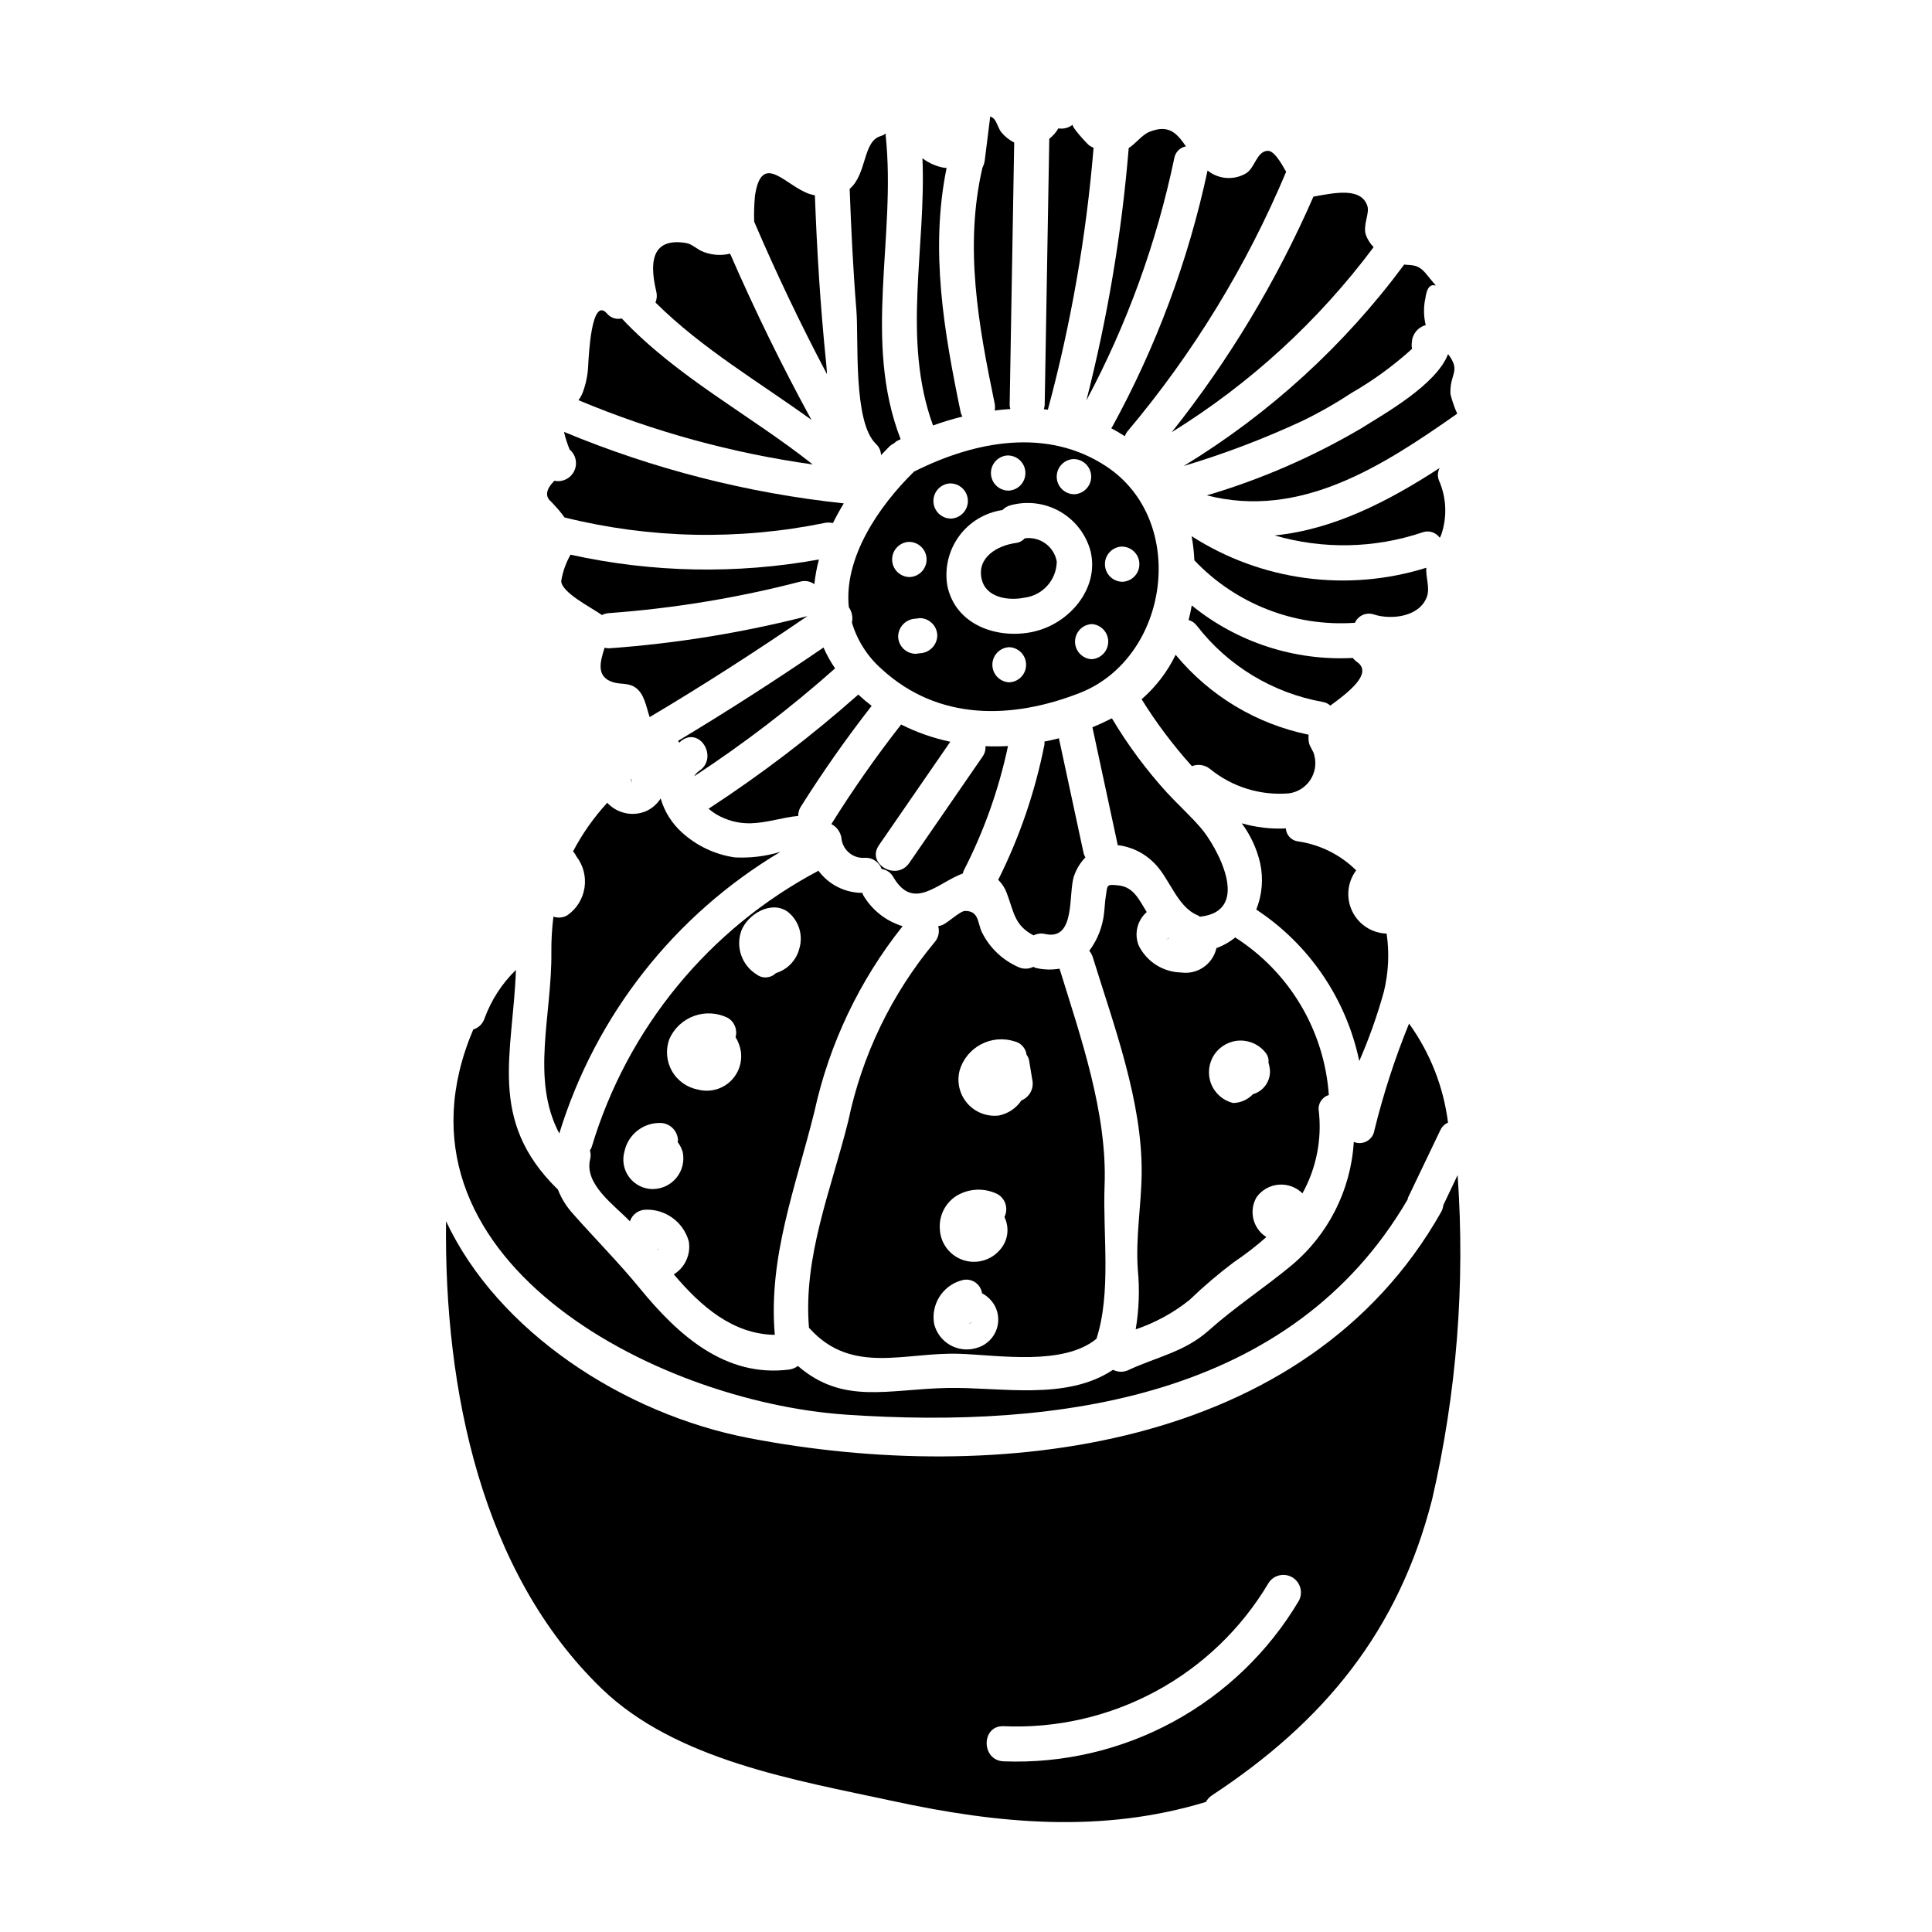 <?xml version="1.0" encoding="UTF-8"?>
<!-- Uploaded to: SVG Repo, www.svgrepo.com, Generator: SVG Repo Mixer Tools -->
<svg fill="#000000" width="800px" height="800px" version="1.1" viewBox="144 144 512 512" xmlns="http://www.w3.org/2000/svg">
 <g>
  <path d="m453.89 392.59-0.043-0.031c-0.254 0.168-0.516 0.32-0.789 0.449 0.297-0.102 0.574-0.242 0.832-0.418z"/>
  <path d="m433.5 336.72c2.219 10.32 4.438 20.645 6.656 30.969 0.023 0.098 0 0.172 0 0.27 3.602 0.418 6.957 2.027 9.535 4.574 4.219 3.961 6.191 11.859 11.773 14.055v0.004c0.188 0.102 0.367 0.219 0.539 0.348 14.199-1.543 4.152-18.961 0.309-23.441-2.859-3.332-6.152-6.297-9.121-9.512-5.488-6.043-10.352-12.617-14.527-19.629-1.672 0.852-3.406 1.648-5.164 2.363z"/>
  <path d="m400.64 494.86c0.395-0.129 0.754-0.348 1.055-0.637-0.328 0.25-0.684 0.461-1.055 0.637z"/>
  <path d="m358.55 496.04c11.242 12.445 25.348 6.207 39.816 6.731 10.344 0.375 27.438 3.234 36.211-3.981 3.981-12.363 1.648-27.746 2.148-40.594 0.742-19.176-6.332-39.359-11.938-57.492h0.004c-2.102 0.359-4.25 0.293-6.324-0.195-0.215-0.078-0.422-0.172-0.621-0.281-1.285 0.637-2.797 0.637-4.086 0-4.144-1.848-7.516-5.082-9.535-9.148-1.18-2.418-0.742-5.738-4.496-5.668-1.363 0.027-4.551 3.207-6.176 3.797-0.305 0.109-0.613 0.148-0.922 0.238v0.004c0.426 1.484 0.066 3.082-0.949 4.242-11.387 13.68-19.242 29.941-22.879 47.359-4.527 18.246-11.992 35.883-10.414 54.852 0.051 0.055 0.109 0.062 0.16 0.137zm39.754-68.352v-0.004c0.879-2.977 2.918-5.473 5.66-6.922 2.738-1.453 5.949-1.734 8.906-0.789 1.699 0.402 2.973 1.824 3.184 3.562 0.328 0.422 0.555 0.91 0.66 1.434l0.84 5.117c0.539 2.297-0.676 4.644-2.863 5.531-1.387 2.074-3.539 3.519-5.988 4.008-3.144 0.371-6.273-0.84-8.352-3.231-2.078-2.394-2.84-5.66-2.035-8.727zm-0.703 33.152v-0.004c3.309-1.941 7.375-2.078 10.805-0.355 2.09 1.234 2.863 3.875 1.777 6.043 1.445 2.93 0.926 6.449-1.309 8.832-2.465 2.773-6.371 3.758-9.855 2.492s-5.844-4.531-5.957-8.238c-0.234-3.547 1.52-6.93 4.551-8.789zm1.098 22.516v-0.004c1.188-0.418 2.5-0.281 3.574 0.375 1.074 0.652 1.801 1.754 1.977 2.996 1.422 0.762 2.598 1.91 3.383 3.316 1.137 2.133 1.219 4.668 0.227 6.871-0.996 2.199-2.949 3.82-5.297 4.383-2.305 0.637-4.766 0.32-6.836-0.875-2.066-1.199-3.562-3.18-4.156-5.496-0.953-5.121 2.133-10.137 7.141-11.586z"/>
  <path d="m446.54 329.31c3.91 6.293 8.371 12.227 13.332 17.73 1.613-0.637 3.445-0.355 4.797 0.738 5.894 4.812 13.438 7.129 21.016 6.457 2.273-0.34 4.293-1.629 5.559-3.543 1.262-1.918 1.652-4.285 1.066-6.504-0.219-1.215-1.238-2.231-1.453-3.516-0.102-0.652-0.125-1.312-0.059-1.969-13.82-2.824-26.258-10.297-35.238-21.176-2.18 4.496-5.25 8.504-9.02 11.781z"/>
  <path d="m494.54 330.02c0.746 0.133 1.445 0.469 2.019 0.969 4.422-3.254 11.492-8.52 7.062-11.555h-0.004c-0.426-0.297-0.805-0.66-1.117-1.07-15.457 0.812-30.668-4.148-42.676-13.914-0.23 1.305-0.5 2.598-0.828 3.871h0.004c0.871 0.238 1.637 0.766 2.172 1.496 8.23 10.641 20.121 17.84 33.367 20.203z"/>
  <path d="m508.02 209.5c-0.883-0.898-1.566-1.973-2.012-3.148-0.945-2.57 1.012-5.762 0.363-7.758-1.629-5.019-8.66-3.512-14.301-2.481-9.75 22.344-22.367 43.324-37.535 62.41 20.742-12.844 38.887-29.477 53.484-49.023z"/>
  <path d="m457.69 267.49c10.742-3.211 21.238-7.199 31.406-11.926 4.512-2.188 8.879-4.668 13.062-7.426 5.758-3.316 11.141-7.238 16.059-11.699-0.086-0.359-0.129-0.73-0.121-1.102l0.066-0.695c0.129-2.129 1.609-3.938 3.672-4.477-0.586-2.383-0.609-4.871-0.066-7.262 0.934-6.918 5.41 0.223 0.262-6.219-2.188-2.754-3.816-2.316-5.902-2.57h-0.004c-15.844 21.402-35.688 39.527-58.434 53.375z"/>
  <path d="m522.12 302.2c0.914-2.434-0.344-5.215-0.129-7.738-20.949 6.543-43.715 3.481-62.191-8.359 0.379 2.109 0.621 4.242 0.719 6.387 11 11.594 26.605 17.668 42.551 16.555 0.863-1.949 3.082-2.902 5.086-2.184 4.508 1.43 11.965 0.676 13.965-4.66z"/>
  <path d="m438.48 257.48c1.223 0.645 2.426 1.348 3.598 2.117 0.164-0.445 0.395-0.863 0.68-1.242 17.434-20.684 31.625-43.895 42.086-68.84-1.617-2.848-3.336-5.699-5.008-5.543-2.844 0.262-3.246 4.473-5.59 5.945-3.227 1.918-7.309 1.629-10.23-0.727-5.086 23.809-13.625 46.75-25.352 68.09-0.062 0.09-0.133 0.121-0.184 0.199z"/>
  <path d="m510.73 406.85c1.242-5.051 1.496-10.293 0.742-15.441-3.91-0.117-7.426-2.402-9.125-5.93-1.695-3.523-1.289-7.699 1.055-10.828-4.16-4.113-9.52-6.797-15.305-7.66-1.809-0.176-3.227-1.637-3.336-3.453-3.945 0.195-7.894-0.262-11.688-1.355 2.356 3.164 4.023 6.785 4.898 10.629 0.871 4.09 0.508 8.348-1.047 12.23 14.043 9.25 23.855 23.684 27.297 40.145 2.598-5.949 4.773-12.078 6.508-18.336z"/>
  <path d="m525.56 286.52c0.125-0.277 0.289-0.539 0.395-0.828h-0.004c1.594-4.668 1.387-9.766-0.578-14.293-0.473-1.09-0.422-2.336 0.148-3.379-13.645 8.879-28.152 16.332-43.723 17.871 12.809 3.734 26.457 3.461 39.105-0.789 1.691-0.648 3.609-0.062 4.656 1.418z"/>
  <path d="m410.78 380.61c1.906 4.961 1.969 8.594 7.129 11.277 0.93-0.477 2-0.609 3.016-0.375 8.266 1.883 6.098-10.723 7.703-15.371 0.633-1.844 1.66-3.527 3.016-4.93-0.199-0.328-0.355-0.68-0.461-1.047-2.188-10.172-4.371-20.34-6.559-30.508-1.27 0.332-2.551 0.609-3.836 0.867v-0.004c0.023 0.266 0.023 0.527 0 0.789-2.453 12.449-6.574 24.512-12.254 35.859 0.996 0.969 1.762 2.141 2.246 3.441z"/>
  <path d="m383.2 389.45c-4.406-1.336-8.145-4.289-10.465-8.266-0.078-0.184-0.141-0.375-0.195-0.566-4.59 0.012-8.914-2.168-11.641-5.863-29.031 15.367-50.68 41.746-60.09 73.215-0.125 0.316-0.285 0.613-0.477 0.891 0.23 0.77 0.254 1.582 0.062 2.363-1.648 6.644 6.496 12.203 10.539 16.441 0.621-1.863 2.371-3.109 4.332-3.09 5.238-0.105 9.883 3.359 11.273 8.414 0.578 3.445-0.996 6.898-3.973 8.727 7.164 8.445 15.547 15.844 26.766 16.035-1.785-20.574 5.512-39.055 10.5-59.188 3.93-17.941 11.926-34.742 23.367-49.113zm-66.191 69.668c-2.461 0-4.773-1.156-6.25-3.125-1.48-1.965-1.945-4.512-1.266-6.871 0.961-4.469 4.953-7.625 9.52-7.527 2.551 0.051 4.606 2.106 4.656 4.656-0.023 0.133-0.055 0.266-0.09 0.395 0.621 0.812 1.086 1.738 1.359 2.723 0.48 2.383-0.133 4.856-1.668 6.742-1.535 1.883-3.832 2.984-6.262 2.996zm11.957-26.371c-2.93-0.547-5.465-2.367-6.922-4.965-1.457-2.602-1.688-5.711-0.625-8.496 1.266-2.824 3.625-5.008 6.535-6.055 2.914-1.047 6.125-0.867 8.898 0.504 1.781 1.031 2.637 3.137 2.078 5.117 0.715 1.168 1.195 2.461 1.41 3.809 0.418 3.027-0.703 6.062-2.988 8.09-2.285 2.023-5.434 2.777-8.387 2zm26.766-37c-0.883 2.941-3.18 5.246-6.117 6.141-1.379 1.383-3.566 1.527-5.117 0.34-3.91-2.426-5.594-7.258-4.035-11.586 1.711-4.375 7.832-8.074 12.203-5.082 3.102 2.387 4.328 6.488 3.051 10.184z"/>
  <path d="m318.4 475.25c0-0.094-0.016-0.188-0.047-0.273-0.098 0.105-0.152 0.199 0.047 0.273z"/>
  <path d="m504.82 257.46c-12.887 7.598-26.656 13.586-41 17.82 24.855 6.344 46.559-7.754 66.355-21.648h0.004c-0.75-1.668-1.348-3.398-1.789-5.172-0.277-5.555 2.914-5.938-0.637-10.629-3.106 8.133-16.801 15.766-22.934 19.629z"/>
  <path d="m496.15 434.2c-1.184-17.062-10.383-32.555-24.797-41.758-1.496 1.211-3.184 2.168-4.992 2.828-0.965 4.266-5.043 7.07-9.367 6.449-4.793-0.102-9.129-2.871-11.238-7.176-1.23-3.102-0.371-6.644 2.144-8.836-1.949-3.098-3.391-6.606-7.398-7.051-3.465-0.395-2.961-0.133-3.473 2.988-0.23 1.406-0.254 2.836-0.43 4.246-0.367 3.656-1.73 7.141-3.934 10.082 0.438 0.508 0.762 1.105 0.953 1.75 5.535 17.953 13.125 38.137 12.934 57.18-0.086 8.66-1.621 16.777-1.023 25.539 0.516 5.285 0.328 10.613-0.559 15.848 5.172-1.738 10-4.375 14.258-7.785 3.699-3.562 7.606-6.894 11.707-9.98 3.031-2.039 5.922-4.273 8.66-6.691-3.559-2.25-4.707-6.906-2.598-10.551 1.363-1.914 3.5-3.129 5.844-3.328s4.656 0.637 6.324 2.293c3.672-6.644 5.188-14.27 4.332-21.812-0.312-1.879 0.824-3.695 2.652-4.234zm-20.109-0.219v-0.004c-1.375 1.461-3.281 2.301-5.285 2.328-2.66-0.66-4.828-2.578-5.812-5.137-0.98-2.559-0.656-5.434 0.875-7.707 1.535-2.269 4.078-3.652 6.816-3.699 2.742-0.047 5.332 1.246 6.941 3.465 0.484 0.703 0.691 1.562 0.586 2.41 0.23 0.715 0.363 1.457 0.395 2.207 0.062 2.832-1.793 5.352-4.516 6.133z"/>
  <path d="m318.55 451.35v-0.031c-0.074 0.262-0.09 0.336 0 0.031z"/>
  <path d="m395.84 340.57c-4.531-0.949-8.914-2.484-13.043-4.574-0.02 0.039-0.047 0.078-0.074 0.117-6.594 8.426-12.734 17.195-18.398 26.27 1.586 0.824 2.625 2.422 2.727 4.211 0.539 2.981 3.285 5.039 6.297 4.723 1.918-0.02 3.641 1.172 4.297 2.973 1.324 0.191 2.477 0.996 3.109 2.172 5.344 9.117 11.695 1.473 18.41-0.984 0.047-0.234 0.113-0.461 0.195-0.684 5.379-10.453 9.336-21.582 11.77-33.082-2 0.102-3.996 0.125-5.981 0.035h0.004c0.086 0.996-0.195 1.992-0.789 2.797l-19.398 28.152c-3.387 4.91-11.449 0.246-8.043-4.699z"/>
  <path d="m305.39 306.48c17.102-1.246 34.055-4.031 50.656-8.336 1.289-0.371 2.68-0.125 3.766 0.672 0.23-2.211 0.637-4.398 1.211-6.547-21.809 3.945-44.184 3.512-65.824-1.27-1.238 2.164-2.078 4.535-2.473 7 0.117 3.07 8.02 7.027 10.629 8.875 0.055 0.039 0.094 0.086 0.145 0.125v0.004c0.59-0.301 1.234-0.477 1.891-0.523z"/>
  <path d="m329.41 348.21c-0.59 0.395-1.086 0.91-1.453 1.512 13.121-8.609 25.598-18.16 37.332-28.578h0.027c-1.203-1.746-2.234-3.606-3.078-5.551-12.594 8.621-25.434 16.863-38.512 24.727 0.098 0.164 0.188 0.332 0.266 0.504 0.254-0.203 0.438-0.441 0.715-0.637 4.938-3.449 9.586 4.629 4.703 8.023z"/>
  <path d="m316.16 334.04c14.246-8.453 28.152-17.422 41.812-26.766-17.23 4.406-34.824 7.262-52.562 8.535-0.402 0.004-0.797-0.051-1.184-0.16-1.18 3.731-2.363 7.742 2.305 9.168 1.969 0.598 3.977 0.094 5.836 1.371 2.391 1.637 2.867 5.039 3.793 7.852z"/>
  <path d="m311.24 350.73c-0.027-0.125 0.746 2.019-0.02-0.312l-0.094 0.082c0.062 0.172 0.141 0.348 0.113 0.23z"/>
  <path d="m343 362.18c4.484-0.141 8.344-1.574 12.543-1.949l0.004 0.004c-0.027-0.852 0.199-1.688 0.648-2.406 5.812-9.23 12.086-18.164 18.797-26.766-1.215-0.93-2.394-1.93-3.543-2.992-12.465 11.043-25.723 21.156-39.668 30.254 0.598 0.516 1.234 0.98 1.906 1.398 2.805 1.695 6.039 2.551 9.312 2.457z"/>
  <path d="m317.71 224.17c12.289 12.203 27.32 20.977 41.328 31.094-7.84-14.355-15.023-29.039-21.555-44.047h0.004c-2.305 0.566-4.727 0.418-6.945-0.426-1.523-0.473-3.074-2.086-4.578-2.363-10.234-1.781-9.5 6.621-8.051 12.789l0.004 0.004c0.246 0.98 0.176 2.012-0.207 2.949z"/>
  <path d="m308.77 228.39c-1.449 0.352-2.973-0.16-3.918-1.316-4.172-4.699-4.824 11.551-4.961 13.52-0.082 2.688-0.629 5.336-1.625 7.832-0.258 0.578-0.586 1.125-0.973 1.625 19.879 8.324 40.746 14.051 62.09 17.031-16.676-13.203-35.914-23.059-50.613-38.691z"/>
  <path d="m292.19 279.3c0.461 0.586 0.961 1.18 1.41 1.828 22.598 5.621 46.168 6.117 68.984 1.449 0.711-0.145 1.445-0.125 2.148 0.051 0.879-1.773 1.836-3.523 2.883-5.227-25.5-2.711-50.473-9.094-74.148-18.945 0.367 1.598 0.867 3.164 1.496 4.684 1.66 1.402 2.152 3.758 1.195 5.707-0.957 1.953-3.117 3.008-5.246 2.559-2.269 2.301-2.543 4.16-0.82 5.578 0.719 0.758 1.414 1.527 2.098 2.316z"/>
  <path d="m363.16 243.17c-0.062-1.055-0.133-2.09-0.23-3.062-1.516-14.75-2.426-29.52-2.977-44.348-0.441-0.098-0.879-0.184-1.32-0.324-6.328-2.004-12.738-11.629-14.562 0.449v0.004c-0.211 2.277-0.281 4.57-0.207 6.859 5.894 13.758 12.324 27.23 19.297 40.422z"/>
  <path d="m350.83 369.74c-3.922 1.199-8.023 1.695-12.121 1.477-5.199-0.754-10.055-3.043-13.945-6.57-2.707-2.426-4.676-5.562-5.684-9.051-0.93 1.477-2.273 2.648-3.867 3.367-3.551 1.504-7.668 0.617-10.281-2.219-3.582 3.891-6.637 8.23-9.086 12.918 0.039 0.035 0.082 0.043 0.117 0.078 0.316 0.352 0.574 0.75 0.766 1.18 1.836 2.359 2.621 5.367 2.176 8.32-0.445 2.957-2.086 5.598-4.539 7.309-1.113 0.672-2.473 0.805-3.699 0.363-0.395 3.133-0.578 6.289-0.551 9.449 0.18 16.664-5.531 33.609 2.102 48.02 9.605-31.289 30.496-57.891 58.613-74.641z"/>
  <path d="m455.19 185.96c0.258-1.602 1.496-2.875 3.09-3.176-2.363-3.418-4.465-5.902-9.609-3.871-2.019 0.789-3.516 3.004-5.555 4.328h0.004c-1.852 22.57-5.606 44.941-11.219 66.879 10.77-20.172 18.609-41.777 23.289-64.16z"/>
  <path d="m368.23 518.9c56.367 3.816 118.06-4.398 148.78-56.988v-0.004c0.035-0.18 0.078-0.355 0.133-0.531l8.574-17.906v0.004c0.406-0.883 1.129-1.586 2.023-1.969-1.191-9.477-4.746-18.5-10.328-26.246-3.746 9.188-6.812 18.633-9.18 28.266-0.176 1.215-0.906 2.281-1.973 2.887-1.07 0.605-2.359 0.684-3.492 0.207-0.762 12.762-6.773 24.641-16.609 32.809-7.25 5.988-14.832 10.906-21.895 17.207-6.297 5.613-13.664 6.945-21.184 10.426v0.004c-1.305 0.629-2.832 0.605-4.121-0.055-12.422 8.293-29.762 4.551-43.801 4.812-15.859 0.301-27.691 4.539-39.699-5.824l-0.07 0.035c-0.652 0.484-1.418 0.797-2.223 0.91-17.008 2.172-29.48-9.168-39.523-21.422-5.684-6.941-11.887-13.168-17.793-19.848v-0.004c-1.742-1.902-3.109-4.113-4.035-6.519-0.062-0.055-0.129-0.062-0.188-0.121-18.5-18.246-11.688-35.695-10.898-57.996-3.719 3.625-6.574 8.043-8.348 12.926-0.473 1.375-1.574 2.441-2.965 2.867-25.539 60.191 47.887 98.625 98.812 102.07z"/>
  <path d="m369.77 309.01c1.418 4.746 4.137 8.996 7.848 12.27 15.102 13.887 34.637 13.328 52.449 6.391 23.793-9.25 28.969-45.543 7.18-60.031-15.707-10.445-34.887-6.731-50.742 1.211-0.066 0.035-0.129 0.023-0.195 0.055-9.676 9.445-18.699 23.055-17.363 36.004v0.004c0.828 1.191 1.125 2.676 0.824 4.098zm41.688 15.812c-2.496-0.102-4.469-2.156-4.469-4.656s1.973-4.555 4.469-4.656c2.496 0.102 4.469 2.156 4.469 4.656s-1.973 4.555-4.469 4.656zm30.023-35.965c2.496 0.105 4.469 2.16 4.469 4.656 0 2.5-1.973 4.555-4.469 4.66-2.578 0-4.664-2.09-4.664-4.668 0-2.574 2.086-4.664 4.664-4.664zm-8.117 29.844c-2.496-0.102-4.469-2.156-4.469-4.656s1.973-4.551 4.469-4.656c2.441 0.176 4.328 2.203 4.328 4.648 0 2.445-1.887 4.477-4.328 4.648zm-15.387-7.309c-9.625 2.141-20.805-1.711-22.934-12.234-0.754-4.594 0.367-9.301 3.117-13.062s6.894-6.258 11.504-6.93c0.551-0.582 1.242-1.004 2.008-1.227 4.453-1.258 9.223-0.672 13.238 1.621 4.016 2.297 6.941 6.109 8.121 10.582 2.332 9.926-5.762 19.168-15.055 21.234zm10.727-45.73v0.004c2.496 0.102 4.469 2.156 4.469 4.656 0 2.496-1.973 4.551-4.469 4.656-2.574 0-4.664-2.09-4.664-4.664 0-2.578 2.09-4.664 4.664-4.664zm-17.43-0.957v0.004c2.5 0.102 4.469 2.156 4.469 4.656s-1.969 4.551-4.469 4.656c-2.574 0-4.664-2.09-4.664-4.664 0-2.578 2.09-4.664 4.664-4.664zm-15.25 7.406 0.004 0.004c2.496 0.102 4.469 2.156 4.469 4.656s-1.973 4.555-4.469 4.656c-2.578 0-4.664-2.086-4.664-4.664 0-2.574 2.086-4.664 4.664-4.664zm-3.637 40.352 0.004 0.004c-0.078 2.539-2.117 4.578-4.656 4.656l-1.062 0.141c-2.566-0.016-4.641-2.09-4.656-4.656 0.078-2.535 2.117-4.574 4.656-4.656l1.062-0.141c2.559 0.012 4.633 2.082 4.656 4.641zm-7.305-24.855 0.004 0.004c2.496 0.102 4.469 2.156 4.469 4.656s-1.973 4.555-4.469 4.656c-1.238 0-2.426-0.492-3.301-1.367-0.871-0.875-1.363-2.059-1.363-3.297 0-2.574 2.086-4.664 4.664-4.664z"/>
  <path d="m530.28 455.42-3.781 7.945c-0.07 0.66-0.273 1.293-0.605 1.867-35.703 63.184-117.8 72.512-183.44 59.867-33.273-6.41-66.52-28.258-80.25-57.465-0.535 44.801 9.445 93.09 41.18 123.81 19.727 19.09 51.484 24.285 77.426 29.887 27.926 6.035 55.32 8.559 82.777 0.199v-0.004c0.371-0.695 0.91-1.293 1.574-1.727 29.734-19.566 49.449-43.523 58.363-78.449 6.516-28.148 8.797-57.109 6.758-85.93zm-42.07 112.8c-7.996 13.484-19.488 24.559-33.262 32.047-13.77 7.492-29.312 11.117-44.977 10.504-5.988-0.223-5.996-9.535 0-9.312 14.039 0.621 27.984-2.582 40.344-9.262 12.363-6.68 22.684-16.59 29.855-28.676 1.344-2.113 4.121-2.785 6.281-1.523 2.164 1.266 2.941 4.016 1.758 6.223z"/>
  <path d="m415.55 286.67c-0.609 0.688-1.453 1.125-2.363 1.23-4.801 0.648-10.312 3.75-9.055 9.496 1.105 5.004 7.051 5.863 11.355 4.996h0.004c4.844-0.613 8.496-4.699 8.562-9.582-0.719-4.004-4.481-6.715-8.504-6.141z"/>
  <path d="m391.26 256.75c2.555-0.918 5.152-1.703 7.789-2.359-0.188-0.316-0.336-0.652-0.434-1.004-4.477-21.602-8.18-43.133-3.754-64.898-0.211 0-0.395 0-0.617-0.023h-0.004c-2.102-0.359-4.09-1.227-5.785-2.527 1.027 23.762-5.519 47.957 2.805 70.812z"/>
  <path d="m376.13 261.64c0.836 0.77 1.324 1.844 1.352 2.981 0.789-0.828 1.574-1.652 2.363-2.434 0.324-0.285 0.691-0.52 1.086-0.703 0.258-0.262 0.551-0.492 0.867-0.684 0.289-0.141 0.59-0.27 0.883-0.395-10.102-26.047-1.117-53.531-3.973-80.539v0.004c0.008-0.141 0.023-0.281 0.043-0.418l-0.059-0.027c-0.379 0.27-0.797 0.477-1.238 0.621-4.859 1.309-3.625 10.027-8.285 14.004 0.395 10.688 0.91 21.363 1.773 32.023 0.664 8.062-0.93 29.711 5.188 35.566z"/>
  <path d="m407.61 252.79c1.387-0.176 2.754-0.316 4.148-0.395-0.102-0.332-0.164-0.672-0.188-1.02l1.203-69.59c-1.281-0.652-2.418-1.559-3.348-2.656-0.91-1.051-1.27-3.129-2.262-3.852h-0.004c-0.23-0.168-0.477-0.309-0.738-0.422l-1.441 11.578c-0.098 0.711-0.312 1.402-0.633 2.043-4.844 20.977-1.055 41.668 3.25 62.461 0.125 0.609 0.129 1.238 0.012 1.852z"/>
  <path d="m433.81 183.19c-0.395-0.215-0.789-0.395-1.18-0.664-0.395-0.273-4.879-5.066-4.328-5.512h-0.004c-1.066 0.871-2.461 1.238-3.82 1.008-0.621 1.062-1.438 1.996-2.406 2.754-0.402 23.531-0.812 47.059-1.219 70.594-0.035 0.367-0.117 0.73-0.238 1.078 0.363 0.031 0.719 0.086 1.082 0.125 6.117-22.715 10.172-45.938 12.113-69.383z"/>
 </g>
</svg>